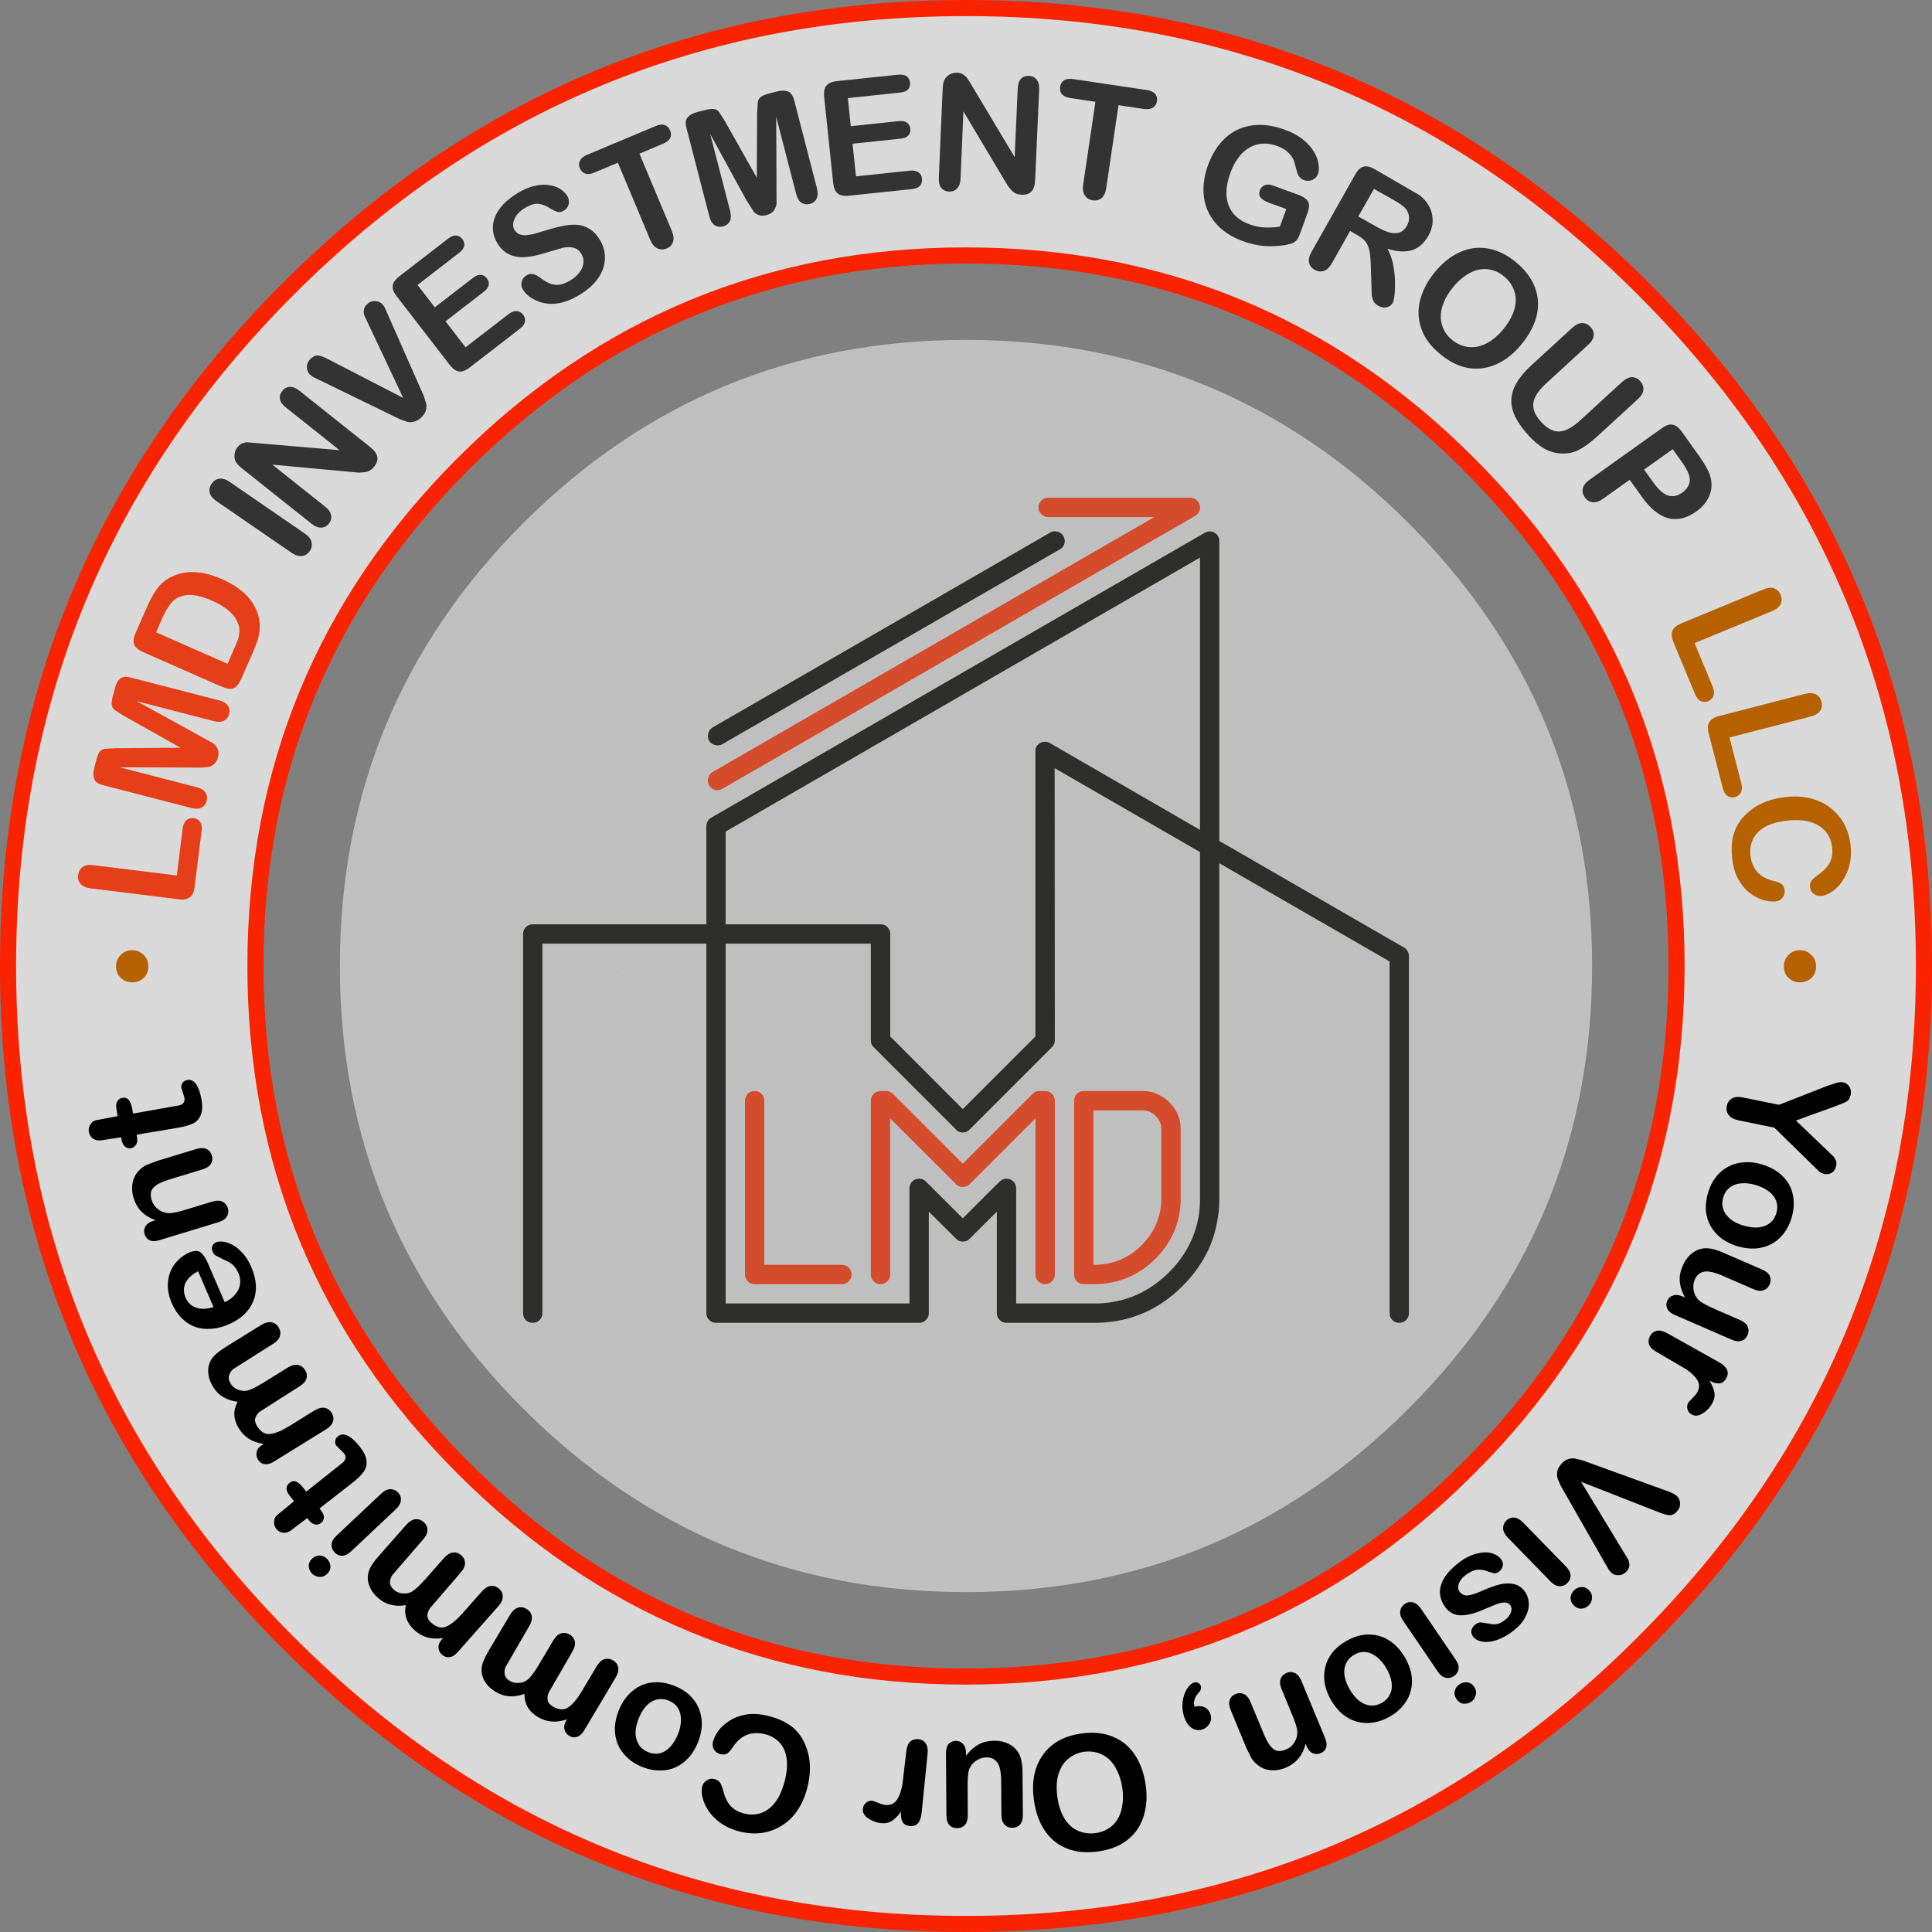 
<svg xmlns="http://www.w3.org/2000/svg" version="1.1" xmlns:xlink="http://www.w3.org/1999/xlink" preserveAspectRatio="none" x="0px" y="0px" width="1080px" height="1080px" viewBox="0 0 1080 1080">
<rect x="0" y="0" width="1080" height="1080" fill="#808080" stroke="none"/>
<defs/>

<g id="Layer_4">
<g>
<g>
<g>
<path fill="#FFFFFF" fill-opacity="0.698" stroke="none" d="
M 161.3 161.3
Q 4.5 318.15 4.5 540 4.5 761.8 161.3 918.5 318.15 1075.5 540 1075.5 761.8 1075.5 918.5 918.5 1075.5 761.8 1075.5 540 1075.5 318.15 918.5 161.3 761.8 4.5 540 4.5 318.15 4.5 161.3 161.3
M 142.8 540
Q 142.8 375.45 259.1 259.1 375.45 142.8 540 142.8 704.5 142.8 820.75 259.1 937.2 375.45 937.2 540 937.2 704.5 820.75 820.75 704.5 937.2 540 937.2 375.45 937.2 259.1 820.75 142.8 704.5 142.8 540 Z"/>
</g>
</g>

<g>
<path stroke="#FA2300" stroke-width="9" stroke-linejoin="round" stroke-linecap="round" fill="none" d="
M 937.2 540
Q 937.2 704.5 820.75 820.75 704.5 937.2 540 937.2 375.45 937.2 259.1 820.75 142.8 704.5 142.8 540 142.8 375.45 259.1 259.1 375.45 142.8 540 142.8 704.5 142.8 820.75 259.1 937.2 375.45 937.2 540 Z
M 1075.5 540
Q 1075.5 761.8 918.5 918.5 761.8 1075.5 540 1075.5 318.15 1075.5 161.3 918.5 4.5 761.8 4.5 540 4.5 318.15 161.3 161.3 318.15 4.5 540 4.5 761.8 4.5 918.5 161.3 1075.5 318.15 1075.5 540 Z"/>
</g>
</g>
</g>

<g id="Layer_3">
<g id="Layer_1" transform="matrix( 1, 0, 0, 1, 40,40) ">
<g>
<g>
<g>
<path fill="#000000" stroke="none" d="
M 784.15 903.05
Q 782.55 900.7 780.2 900.45 777.9 900.15 775.85 901.55 773.8 902.9 773.2 905.2 772.65 907.5 774.2 909.8 775.8 912.15 778.15 912.4 780.5 912.55 782.45 911.25 784.4 909.9 784.95 907.55 785.6 905.15 784.15 903.05
M 690.4 936.1
Q 691.25 938.1 692.5 939.2 693.85 940.3 695.25 940.45 696.75 940.65 698.2 940.05 700.6 939.1 701.3 936.9 702.05 934.8 700.75 931.65
L 687.5 899.65
Q 686.15 896.4 683.9 895.25 681.6 894.15 679.2 895.15 676.75 896.15 675.9 898.45 675 900.8 676.4 904.2
L 682.15 918.1
Q 684.95 924.8 685.2 927.65 685.35 931.2 683.6 933.95 681.95 936.75 678.95 937.95 674.4 939.85 671.7 937.6 668.95 935.3 666.7 929.85
L 659.05 911.4
Q 657.7 908.15 655.45 907.05 653.15 905.95 650.7 906.95 648.25 907.95 647.4 910.3 646.6 912.65 648 916
L 656.5 936.6 659.35 942.45
Q 660.6 944.65 662.55 946.2 665.75 949.05 669.95 949.5 674.2 950 678.6 948.2 683.1 946.3 685.8 943.05 688.55 939.8 689.85 934.8
L 690.4 936.1
M 738.9 878.7
Q 735.2 875.65 730.75 874.45 726.4 873.25 721.8 873.95 717.15 874.65 712.45 877.4 707.7 880.2 704.75 883.85 701.85 887.6 700.8 892.05 699.75 896.4 700.55 901.2 701.45 905.9 704.15 910.55 706.9 915.2 710.55 918.25 714.25 921.25 718.6 922.45 723 923.65 727.7 922.9 732.45 922.2 737.15 919.45 741.75 916.75 744.7 912.95 747.65 909.25 748.7 904.9 749.8 900.6 748.95 895.8 748.05 891.1 745.3 886.4 742.55 881.75 738.9 878.7
M 716.95 885.05
Q 720.05 883.2 723.3 883.5 726.5 883.8 729.5 886.1 732.55 888.45 734.95 892.5 737.35 896.6 737.9 900.4 738.45 904.15 737.05 907.05 735.65 910 732.65 911.8 727.95 914.55 723.05 912.65 718.25 910.75 714.55 904.45 710.9 898.2 711.55 893 712.25 887.8 716.95 885.05
M 754.35 859.3
Q 752.35 856.4 749.9 855.75 747.5 855.1 745.3 856.6 743.15 858.05 742.75 860.6 742.35 863.05 744.4 866.05
L 763.9 894.65
Q 765.75 897.35 768.2 897.9 770.6 898.4 772.75 896.95 774.95 895.45 775.3 893 775.7 890.6 773.65 887.65
L 754.35 859.3
M 814.6 856.15
Q 814.35 852.3 812.2 849.4 809.7 846.2 806.2 845.5 802.6 844.7 798.45 845.7 794.35 846.7 788.55 849.25 783.4 851.55 780.6 851.85 777.8 852.2 775.9 849.7 774.65 848.1 775.45 845.35 776.35 842.7 779.25 840.5 782.7 837.85 785.7 837.5 788.75 837.2 792.15 838.6
L 795.25 839.5
Q 796.6 839.6 798.1 838.45 799.8 837.1 800.1 835.15 800.35 833.2 799.15 831.65 797.35 829.25 793.75 828.2 790.2 827.25 785.4 828.5 780.5 829.7 775.4 833.6 770 837.75 767.35 842.1 764.75 846.4 764.95 850.6 765.25 854.9 768.25 858.85 770.3 861.45 773.25 862.45 776.25 863.4 780.2 862.65 784.2 862.05 789.4 859.7
L 796.45 856.8
Q 799.1 855.8 801 855.8 803.05 855.75 804.2 857.25 805.45 858.85 804.6 861.35 803.75 863.75 801.15 865.7 798.65 867.65 796.55 867.9 794.4 868.2 792.3 867.6
L 787.95 866.95
Q 786.35 866.85 784.85 868 782.85 869.55 782.5 871.45 782.25 873.3 783.5 874.95 784.65 876.45 786.9 877.25 789.15 878.05 792 877.8 795 877.6 798.55 876.1 802.1 874.6 805.8 871.75 810.5 868.15 812.6 864.05 814.8 860 814.6 856.15
M 849.95 853.3
Q 850.1 850.85 848.35 849.05 846.4 847 844.05 847.15 841.7 847.25 839.9 849 838.15 850.7 838 853.05 837.8 855.4 839.75 857.4 841.7 859.4 844.05 859.25 846.4 859.05 848.1 857.4 849.8 855.75 849.95 853.3
M 837.95 840.7
Q 837.85 838.25 835.35 835.65
L 811.4 811.1
Q 808.95 808.6 806.5 808.35 805.751 808.291 805.05 808.4 803.392 808.693 802.05 810 800.2 811.8 800.25 814.35 800.3 816.85 802.8 819.45
L 826.95 844.25
Q 829.25 846.6 831.75 846.7 834.25 846.8 836.1 845 838 843.15 837.95 840.7
M 132.6 835.55
Q 132.75 837.85 134.35 839.55 136 841.3 138.45 841.5 140.9 841.7 142.75 839.95 144.8 838.05 144.7 835.7 144.65 833.35 142.9 831.5 141.25 829.75 138.9 829.55 136.55 829.4 134.55 831.25 132.45 833.2 132.6 835.55
M 184.1 798.75
Q 184.35 796.25 182.55 794.35 180.75 792.45 178.2 792.45 175.7 792.5 173.1 794.95
L 147.85 818.7
Q 145.5 820.95 145.35 823.4 145.25 825.9 147.05 827.8 148.85 829.7 151.3 829.7 153.7 829.65 156.3 827.2
L 181.3 803.65
Q 183.85 801.25 184.1 798.75
M 213.25 827.85
Q 210.7 828.15 208.2 830.95
L 197.65 842.9
Q 192.55 848.65 189.6 850.1 187.1 851.05 184.6 850.7 182.05 850.35 180.25 848.75 178.05 846.8 178 844.7 178 842.55 179.25 840.55
L 196.5 820.6
Q 199 817.8 198.95 815.2 198.9 812.65 196.85 810.85 194.75 809 192.25 809.25 189.65 809.55 187.15 812.35
L 171.65 829.9
Q 167.05 835.1 166.1 838.6 164.95 842.5 166.4 846.25 167.75 850.1 171.4 853.3 174.6 856.15 178.4 857.05 182.1 858.05 186.85 857.3 186 861.4 187.25 864.9 188.5 868.4 191.9 871.45 195.15 874.3 198.95 875.35 202.8 876.4 207.65 875.7
L 206.9 876.55
Q 205 878.7 205.1 880.95 205.25 883.4 207.1 885 209 886.7 211.3 886.35 213.65 886.1 215.85 883.55
L 238.6 857.85
Q 241.1 855.05 241.05 852.45 241.05 849.9 239 848.1 236.9 846.25 234.4 846.55 231.85 846.85 229.35 849.65
L 218.6 861.8
Q 213.6 867.45 209.5 869.25 205.45 871.05 201.1 867.15 198.85 865.2 198.95 863.1 198.95 861 200.4 858.95
L 217.45 839.15
Q 219.95 836.35 219.95 833.75 219.9 831.25 217.9 829.45 215.8 827.6 213.25 827.85
M 249.55 858.7
Q 247.05 859.45 245.15 862.65
L 233.15 882.8
Q 229.6 888.8 229.25 892.35 228.9 896.4 231 899.9 233.05 903.35 237.25 905.85 240.95 908 244.85 908.25 248.7 908.5 253.15 906.9 253.15 911.1 255 914.3 256.85 917.5 260.75 919.85 264.5 922.05 268.45 922.35 272.4 922.7 277 921.1
L 276.45 922.05
Q 274.95 924.55 275.55 926.75 276.1 929.05 278.2 930.35 280.4 931.65 282.65 930.85 284.9 930.15 286.6 927.25
L 304.15 897.75
Q 306.05 894.55 305.55 892 305.05 889.55 302.7 888.15 300.3 886.75 297.9 887.45 295.45 888.25 293.55 891.45
L 285.25 905.4
Q 281.4 911.9 277.65 914.45 274 916.9 269 913.9 266.45 912.4 266.15 910.35 265.75 908.25 266.8 906
L 279.9 883.35
Q 281.8 880.15 281.35 877.6 280.8 875.15 278.5 873.75 276.1 872.35 273.65 873.05 271.2 873.8 269.3 877
L 261.15 890.7
Q 257.2 897.35 254.5 899.3 252.3 900.7 249.75 900.8 247.2 900.9 245.1 899.7 242.6 898.2 242.15 896.15 241.75 894 242.6 891.85
L 255.85 869
Q 257.75 865.8 257.25 863.25 256.7 860.8 254.35 859.4 251.95 857.95 249.55 858.7
M 468.85 933.55
Q 467 935.25 466.65 938.9
L 464.4 957.9
Q 463.65 961.6 462.45 964.2 461.25 966.9 459.5 968 457.65 969.25 455 969 453.15 968.8 450.7 967.7
L 447.55 966.6
Q 445.8 966.45 444.2 967.7 442.55 969 442.35 971.2 442.05 974.3 445.35 976.5 448.7 978.75 452.5 979.15 456.2 979.5 458.65 977.85 461.15 976.2 463.65 972.75 463.4 976.45 464.5 978.4 465.6 980.45 468.6 980.75 474.4 981.35 475.2 973.3
L 478.55 940.1
Q 478.9 936.5 477.4 934.45 475.95 932.45 473.35 932.2 470.7 931.95 468.85 933.55
M 350.65 915
Q 348.9 910.85 345.5 907.6 342.1 904.4 337.05 902.4 331.9 900.4 327.2 900.35 322.45 900.35 318.35 902.2 314.2 904.15 311 907.7 307.75 911.35 305.8 916.35 303.85 921.35 303.7 926.15 303.65 930.9 305.35 935.05 307.1 939.2 310.65 942.5 314.05 945.8 319.15 947.8 324.1 949.75 328.95 949.7 333.7 949.75 337.75 947.9 341.8 946.05 345.05 942.45 348.25 938.85 350.25 933.8 352.25 928.75 352.35 923.95 352.4 919.25 350.65 915
M 333.8 910.65
Q 337.15 912 338.9 914.7 340.65 917.4 340.65 921.2 340.75 925 339 929.4 337.25 933.8 334.6 936.6 331.95 939.35 328.85 940.1 325.7 940.8 322.45 939.5 317.35 937.5 315.85 932.5 314.3 927.55 317 920.75 319.65 914 324.2 911.25 328.7 908.65 333.8 910.65
M 377.2 918.4
Q 371.8 919.3 367.85 921.9 363.85 924.45 361.55 927.55 359.25 930.7 358.55 933.7 357.95 936.05 359.15 938.05 360.4 940 362.65 940.55 365.3 941.2 366.85 939.95 368.45 938.65 369.85 936.35 373.1 931.6 377.45 929.8 381.95 928.05 387.4 929.35 392.45 930.6 395.6 933.9 398.8 937.2 399.65 942.55 400.55 947.9 398.75 955.25 396.05 966.15 390 970.95 383.95 975.7 376.1 973.8 371.2 972.6 368.4 969.55 365.6 966.35 364.3 961.1 363.45 957.9 362.5 956.5 361.6 955.05 359.15 954.45 357 953.95 355.1 955.2 353.1 956.5 352.55 958.65 351.6 962.65 353.7 967.8 355.75 973.15 360.9 977.55 366.2 982.05 373.75 983.9 379.95 985.4 386 984.6 392.05 983.7 397.2 980.4 402.35 977.2 406 971.7 409.6 966.3 411.45 958.7 412.55 954.1 412.75 949.75 412.9 945.4 412.05 941.3 411.15 937.25 409.4 933.65 407.45 929.75 404.65 926.95 401.8 924.2 397.95 922.25 394.1 920.35 389.15 919.15 382.6 917.55 377.2 918.4
M 633.1 914.25
Q 630.5 913.25 627.75 914.15 626.45 910.05 630.45 905.75 631.8 904.15 631.25 902.45 630.9 901.3 629.8 900.75 628.7 900.15 627.45 900.55 625.4 901.2 623.5 904.1 621.65 907.05 621.1 911.25 620.55 915.45 621.9 919.55 622.9 922.65 624.5 924.45 626.1 926.3 628.1 926.85 630.1 927.45 632.05 926.8 634.75 925.95 636.15 923.45 637.55 921 636.7 918.4 635.65 915.3 633.1 914.25
M 500 939.85
Q 500 936.65 498.35 934.9 496.75 933.15 494.3 933.15 491.8 933.2 490.3 934.9 488.75 936.65 488.8 940.05
L 489.05 974.8
Q 489.05 978.4 490.7 980.2 492.35 982 495.05 981.95 497.7 981.95 499.4 980.15 501 978.3 501 974.7
L 500.9 960.15
Q 500.8 951.5 501.8 948.95 503 946.05 505.65 944.25 508.35 942.4 511.4 942.4 514.5 942.35 516.3 943.95 518.15 945.55 518.9 948.4 519.6 951.2 519.65 955.35
L 519.8 974.55
Q 519.8 978.15 521.55 979.95 523.2 981.75 525.9 981.75 528.6 981.7 530.25 979.9 531.8 978.1 531.8 974.5
L 531.6 950.75
Q 531.55 943.6 529.3 939.75 527.35 936.6 523.9 934.85 520.4 933.05 516.05 933.1 512.45 933.15 509.7 934 506.9 934.95 504.5 936.85 502.15 938.7 500.05 941.4
L 500 939.85
M 564.5 929.05
Q 557 930.1 551.5 933.25 546 936.5 542.65 941.5 539.25 946.45 538.05 952.8 536.95 959.1 538 966.5 539.4 976.5 544.1 983.4 548.8 990.35 556.45 993.35 564.1 996.35 574 994.95 581.35 993.9 586.8 990.85 592.15 987.75 595.6 982.9 599 978.05 600.2 971.6 601.5 965.15 600.45 957.85 599.45 950.65 596.55 944.7 593.65 938.85 589.1 935 584.5 931.2 578.3 929.55 572 928 564.5 929.05
M 551.1 964.75
Q 550.05 957.15 551.7 951.65 553.5 946.15 557.25 943.1 561.1 939.95 566.05 939.25 569.9 938.75 573.35 939.75 576.8 940.7 579.7 943.2 582.6 945.8 584.6 950.05 586.65 954.25 587.4 959.7 588.15 965.1 587.3 969.6 586.6 974.1 584.6 977.2 582.6 980.35 579.55 982.2 576.45 984.15 572.55 984.7 567.15 985.45 562.55 983.4 558.05 981.4 555.05 976.55 552.1 971.7 551.1 964.75
M 148.95 762.85
Q 147.6 763.9 147.4 765.5 147.2 767.1 148.1 768.25
L 152.2 772.3
Q 153.4 773.8 153.15 775 152.95 776.3 151.85 777.4
L 131.2 793.85 129.8 792.05
Q 127.65 789.25 125.7 788.3 123.75 787.45 121.85 788.9 120.35 790.1 120.2 791.85 120.1 793.7 121.65 795.7
L 124.35 799.2 114.5 807.3
Q 113.35 808.65 113.25 810.25 113 812.8 114.4 814.6 115.4 815.9 116.85 816.4 118.25 817 119.65 816.75 121 816.6 122.45 815.65
L 131.75 808.6 132.55 809.65
Q 134.2 811.75 136.1 812.15 137.95 812.55 139.45 811.35 140.9 810.25 141.05 808.35 141.15 806.55 139.55 804.5
L 138.6 803.25 156.75 789.1
Q 161.15 785.65 163.2 782.85 165.25 780.1 164.9 776.65 164.65 773.2 161.2 768.8 157.5 764.1 154.4 762.6 151.25 761.05 148.95 762.85
M 76.4 727.15
Q 76.6 731.2 79.2 735.4 81.45 739 84.75 740.95 88.1 742.95 92.85 743.6 90.85 747.35 91 751.05 91.2 754.75 93.6 758.6 95.9 762.3 99.3 764.4 102.6 766.5 107.45 767.15
L 106.5 767.8
Q 104 769.3 103.5 771.55 102.95 773.9 104.25 775.95 105.6 778.15 107.9 778.45 110.2 778.85 113.05 777.1
L 142.25 759
Q 145.45 757.05 146.15 754.55 146.85 752.15 145.4 749.8 143.95 747.45 141.45 747 138.95 746.55 135.75 748.5
L 121.95 757.05
Q 115.55 761.05 111.1 761.6 106.75 762.15 103.65 757.15 102.1 754.65 102.75 752.65 103.35 750.6 105.35 749.05
L 127.4 735
Q 130.6 733.05 131.3 730.6 132 728.15 130.55 725.9 129.1 723.5 126.55 723 124.05 722.55 120.85 724.5
L 107.3 732.9
Q 100.75 736.95 97.5 737.5 94.85 737.7 92.55 736.6 90.25 735.6 89 733.55 87.45 731.05 88 729 88.55 726.9 90.35 725.35
L 112.65 711.2
Q 115.85 709.25 116.5 706.8 117.2 704.35 115.75 702 114.3 699.6 111.8 699.2 109.25 698.7 106.05 700.65
L 86.15 713
Q 80.25 716.7 78.3 719.7 76.1 723.1 76.4 727.15
M 90.2 656
Q 87.3 654.45 84.8 654.1 82.3 653.85 80.85 654.45 79.15 655.2 78.65 656.65 78.15 658.05 78.9 659.75 79.55 661.35 80.7 661.9
L 88.5 665.8
Q 90.2 666.9 91.35 668.35 92.5 669.8 93.35 671.8 94.6 674.75 94.2 677.75 93.85 680.85 91.55 683.5 89.35 686.3 85.6 687.95
L 76.3 666.35
Q 74.45 662.05 72.25 660.2 69.95 658.4 65.85 660.15 61.35 662.1 57.95 666.25 54.65 670.4 53.95 676.15 53.25 682 56 688.45 58.15 693.4 61.5 696.8 64.8 700.15 69 701.7 73.2 703.2 78 702.8 82.8 702.5 87.65 700.4 98.05 695.95 101.55 687.45 105.05 678.95 100.5 668.35 98.5 663.7 95.75 660.6 93 657.6 90.2 656
M 79.35 690.65
Q 73.55 692.45 69.55 690.95 65.6 689.6 63.8 685.5 61.95 681.2 63.6 677.35 65.25 673.5 70.75 670.65
L 79.35 690.65
M 87.35 635.4
Q 86.6 632.85 84.4 631.75 82.15 630.65 78.65 631.7
L 64.25 636.1
Q 57.25 638.2 54.45 638.2 50.85 637.95 48.35 635.95 45.75 634 44.8 630.9 43.35 626.25 45.9 623.75 48.4 621.25 54.05 619.55
L 73.2 613.7
Q 76.55 612.7 77.9 610.6 79.2 608.4 78.4 605.9 77.65 603.35 75.4 602.25 73.2 601.3 69.75 602.3
L 48.4 608.8 42.3 611.05
Q 39.95 612.05 38.2 613.85 35.1 616.75 34.2 620.85 33.3 625.05 34.65 629.6 36.1 634.3 39.05 637.25 42 640.3 46.95 642.1
L 45.55 642.55
Q 43.5 643.15 42.25 644.35 41.1 645.55 40.7 646.95 40.4 648.4 40.8 649.85 41.6 652.35 43.65 653.3 45.7 654.3 49 653.3
L 82.15 643.2
Q 85.5 642.2 86.8 640.05 88.15 637.9 87.35 635.4
M 10.7 588.35
Q 9.25 590.4 9.65 592.7 9.9 594.3 10.95 595.5 11.9 596.65 13.2 597.1 14.5 597.6 16.2 597.5
L 27.75 595.75 27.95 597.05
Q 28.4 599.7 29.9 600.95 31.35 602.15 33.2 601.85 35.05 601.5 36 599.95 37.05 598.4 36.6 595.85
L 36.35 594.3 59 590.5
Q 64.55 589.6 67.7 588.1 70.8 586.7 72.15 583.45 73.6 580.3 72.65 574.8 71.65 568.95 69.6 566.05 67.6 563.2 64.75 563.7 63.05 564 62.05 565.3 61.15 566.65 61.4 568.05
L 63.1 573.6
Q 63.4 575.45 62.6 576.45 61.8 577.5 60.3 577.9
L 34.35 582.5 34 580.25
Q 33.4 576.75 32.1 575.05 30.8 573.3 28.45 573.7 26.6 574 25.65 575.5 24.6 577.05 25.05 579.6
L 25.75 583.95 13.2 586.3
Q 11.55 586.95 10.7 588.35
M 830.75 786.65
L 832.45 790.55 859.45 837.75 860.95 839.35
Q 862 840.25 863.55 840.45 865.15 840.7 866.7 840.2 868.3 839.6 869.35 838.35 870.85 836.55 870.85 834.9 870.85 833.25 870.2 831.85
L 843.8 788.3 886.25 804.95
Q 890.65 806.75 893 807 895.5 807.2 897.65 804.65 899.4 802.6 899.15 800.05 898.9 797.5 897.15 796.05
L 895.35 794.9 893.1 793.9 844.5 776.3 840.3 775.3
Q 838.25 775.05 836.3 775.8 834.3 776.5 832.6 778.55 830.9 780.55 830.5 782.65 830.2 784.7 830.75 786.65
M 881.8 711.45
Q 882.6 713.85 885.8 715.6
L 902.3 725.25
Q 905.5 727.4 907.4 729.55 909.35 731.7 909.7 733.8 910.1 735.95 908.8 738.25 907.9 739.9 905.9 741.7
L 903.7 744.15
Q 902.85 745.7 903.3 747.7 903.8 749.7 905.75 750.75 908.45 752.25 911.85 750.1 915.25 747.9 917.1 744.6 918.9 741.35 918.35 738.45 917.85 735.5 915.65 731.85 918.95 733.55 921.25 733.3 923.5 733.1 925 730.45 927.85 725.35 920.8 721.4
L 891.65 705.1
Q 888.5 703.35 886.05 703.95 883.65 704.5 882.4 706.75 881.1 709.05 881.8 711.45
M 923.2 660.2
Q 916.65 657.35 912.25 657.85 908.6 658.35 905.55 660.8 902.55 663.3 900.8 667.25 899.35 670.55 899 673.45 898.8 676.4 899.5 679.35 900.3 682.2 901.9 685.3
L 900.5 684.7
Q 897.55 683.4 895.2 684.2 893 684.9 892 687.15 891.05 689.45 891.95 691.5 892.95 693.65 896.1 695
L 927.95 708.85
Q 931.25 710.3 933.55 709.5 935.85 708.75 936.9 706.3 937.95 703.85 937 701.55 936 699.35 932.7 697.9
L 919.35 692.1
Q 911.4 688.65 909.5 686.7 907.35 684.4 906.75 681.3 906.2 678.05 907.4 675.25 908.65 672.45 910.8 671.45 913 670.4 915.85 670.9 918.8 671.35 922.6 673
L 940.2 680.65
Q 943.5 682.1 945.85 681.25 947.24 680.797 948.15 679.7 948.785 678.989 949.2 678 950.3 675.55 949.3 673.25 948.3 671.1 945 669.65
L 923.2 660.2
M 944.9 610.9
Q 939.75 609.35 935 609.7 930.209 609.999 926.15 612.15
L 926.15 612.15
Q 922.15 614.2 919.25 617.9 916.35 621.55 914.8 626.8 913.25 632.05 913.6 636.75 914.05 641.5 916.25 645.4 918.5 649.35 922.35 652.3 926.25 655.15 931.35 656.7 936.432 658.166 941.05 657.95 941.192 657.956 941.3 657.95 946.05 657.55 950.1 655.5 954.1 653.4 957.05 649.6 960 645.85 961.55 640.65 963.05 635.5 962.65 630.75 962.25 625.95 960.1 622.1 957.85 618.25 954 615.3 950.15 612.45 944.9 610.9
M 941.5 622.45
Q 946.05 623.8 949.05 626.2 952.05 628.6 953 631.65 954 634.75 953 638.15 951.45 643.35 946.65 645.25 942.634 646.865 937.1 645.7 935.962 645.502 934.75 645.15 927.8 643.1 924.8 638.8 921.75 634.55 923.3 629.35 924.3 625.9 926.9 623.85 928.068 622.934 929.5 622.35 931.168 621.69 933.2 621.5 937 621.1 941.5 622.45
M 925.3 578.25
Q 924.7 581.05 926.3 583.25 927.9 585.45 931.8 586.25
L 951.85 590.35 976.95 614.9
Q 978.4 616 980.05 616.3 982.1 616.75 984.05 615.5 985.9 614.25 986.4 611.8 986.75 610.25 986.4 609.05
L 985.2 606.75 963.95 586.4 985.5 578.55
Q 990.5 576.75 992.25 575.75 994 574.65 994.55 572 995.05 569.5 993.85 567.5 992.55 565.5 990.4 565.05 989.05 564.75 987.05 565.2
L 981.5 567 954.45 577.6 934.4 573.5
Q 930.45 572.7 928.15 574.05 925.85 575.4 925.3 578.25 Z"/>

<path fill="#B56100" stroke="none" d="
M 33.8 491.15
Q 30.05 491.15 27.5 493.8 24.9 496.45 24.9 500.05 24.9 504.35 27.6 506.75 30.3 509.15 34 509.15 37.6 509.15 40.25 506.75 42.9 504.3 42.9 500.05 42.9 496.35 40.25 493.8 37.6 491.15 33.8 491.15
M 966.1 491.15
Q 962.35 491.15 959.8 493.8 957.2 496.45 957.2 500.05 957.2 504.35 959.9 506.75 962.6 509.15 966.3 509.15 969.9 509.15 972.55 506.75 975.2 504.3 975.2 500.05 975.2 496.35 972.55 493.8 969.9 491.15 966.1 491.15
M 971.9 406.25
Q 965.55 404.7 957.8 405.6 953.1 406.15 948.9 407.5 944.8 408.9 941.25 411.05 937.75 413.3 935 416.2 932 419.35 930.35 423 928.75 426.6 928.2 430.9 927.75 435.1 928.35 440.2 929.1 446.9 931.8 451.65 934.5 456.45 938.25 459.25 942.1 462.15 945.8 463.15 949.55 464.25 952.65 463.9 955 463.65 956.45 461.8 957.85 460.05 957.6 457.7 957.3 455 955.55 453.95 953.8 452.9 951.2 452.4 945.6 451 942.4 447.5 939.15 443.85 938.5 438.3 937.95 433.15 940 429.05 941.95 424.95 946.65 422.25 951.4 419.6 958.9 418.75 970.1 417.45 976.65 421.55 983.25 425.6 984.15 433.6 984.75 438.6 982.8 442.3 980.8 445.95 976.3 449.05 973.65 450.95 972.65 452.3 971.55 453.65 971.85 456.15 972.1 458.4 974 459.7 975.85 461.1 978.05 460.85 982.15 460.4 986.3 456.7 990.55 452.9 992.95 446.5 995.35 440.05 994.45 432.3 993.75 425.95 990.85 420.5 987.9 415.2 983.1 411.5 978.25 407.75 971.9 406.25
M 955.4 292.5
Q 954.3 289.85 951.8 288.9 949.25 288 945.6 289.55
L 899.8 308.5
Q 895.9 310.1 894.9 312.6 893.85 315 895.45 318.95
L 907.5 347.95
Q 908.7 350.95 910.7 351.9 912.7 352.9 914.9 352 917.05 351.1 917.85 348.95 918.6 346.8 917.4 343.85
L 907.3 319.5 950.6 301.6
Q 954.3 300.05 955.4 297.65 956.5 295.2 955.4 292.5
M 972.2 360.55
Q 976.05 359.55 977.5 357.3 978.95 355 978.2 352.2 977.45 349.4 975.1 348.15 972.7 346.9 968.9 347.9
L 920.9 360.3
Q 916.8 361.35 915.5 363.7 914.1 365.95 915.2 370.05
L 923.05 400.55
Q 923.85 403.7 925.7 404.95 927.55 406.15 929.8 405.6 932.1 405 933.2 403 934.2 400.95 933.4 397.85
L 926.8 372.25 972.2 360.55 Z"/>

<path fill="#E63E18" stroke="none" d="
M 68.25 417.35
Q 65.95 417.05 64.2 418.5 62.5 420 62.1 423.15
L 58.85 449.4 12.3 443.65
Q 8.35 443.15 6.15 444.7 4.05 446.3 3.65 449.2 3.3 452.05 5 454.05 6.75 456.1 10.65 456.6
L 59.9 462.7
Q 64.05 463.2 66.2 461.55 68.3 459.95 68.8 455.75
L 72.7 424.5
Q 73.1 421.3 71.9 419.45 70.6 417.65 68.25 417.35
M 27.05 339.45
Q 25.1 341.2 24.2 344.85
L 23.15 348.7
Q 22.25 352.25 22.45 354 22.7 355.8 24.15 356.95
L 29.1 360.1 60.95 378 24.4 378.25 18.55 378.6
Q 16.7 378.9 15.65 380.3 14.65 381.75 13.7 385.3
L 12.7 389.2
Q 11.75 392.85 12.6 395.3 13.45 397.85 17.55 398.9
L 66.9 411.65
Q 70.5 412.6 72.75 411.4 74.9 410.25 75.55 407.7 76.25 405.1 74.85 403 73.45 400.95 69.9 400.05
L 26.85 388.9 73.2 389.1 76.85 388.65
Q 78.55 388.2 79.9 386.9 81.25 385.65 81.85 383.4 82.6 380.5 81.55 378.4 80.45 376.35 78.85 375.3
L 36.4 351.95 79.45 363.1
Q 83 364 85.2 362.9 87.45 361.7 88.1 359.2 88.8 356.55 87.4 354.5 86 352.4 82.45 351.5
L 33.1 338.75
Q 29 337.7 27.05 339.45
M 93.3 288.95
Q 89.3 286.05 84 283.7 72.817 278.803 63.6 280.05 59.599 280.644 55.95 282.4 51.35 284.6 48.3 288.45 45.3 292.3 42.6 298.35
L 35.75 313.9
Q 34.05 317.75 35 320.25 36 322.75 39.85 324.45
L 83.05 343.5
Q 85.95 344.75 87.95 345 89.9 345.35 91.65 344.15 93.35 342.9 94.8 339.6
L 101.65 324.05
Q 103.45 319.95 104.4 316.5 104.528 315.982 104.6 315.45 105.243 312.547 105.2 309.7 105.15 306.3 104.05 302.95 102.6 298.75 99.95 295.25 97.25 291.8 93.3 288.95
M 67.7 292.6
Q 72.332 293.062 78.6 295.8 91 301.25 93.4 309.5 93.95 311.3 93.85 313.4
L 93.15 317.25 87.25 331.1 47.25 313.45 50.7 305.55
Q 53.1 300.1 56 296.75 58.85 293.4 64.4 292.65 65.938 292.468 67.7 292.6 Z"/>

<path fill="#333333" stroke="none" d="
M 88.5 229.45
Q 85.2 227.2 82.55 227.6 79.9 228 78.25 230.45 76.65 232.8 77.2 235.4 77.85 237.95 81.1 240.2
L 122.9 268.95
Q 126.15 271.2 128.85 270.8 131.5 270.45 133.1 268.15 134.75 265.7 134.15 263.05 133.6 260.45 130.3 258.2
L 88.5 229.45
M 116.5 183.1
Q 116.9 185.5 119.85 187.8
L 149.8 211.65 97.6 207.2 95 208
Q 93.8 208.65 92.7 210.05 91.3 211.8 91.1 214.05 90.85 216.35 91.85 218.2 92.8 219.85 95.3 221.85
L 134.2 252.8
Q 137.05 255.05 139.6 254.95 142.15 254.85 143.85 252.7 145.55 250.6 145.1 248.05 144.65 245.5 141.8 243.25
L 112.25 219.75 160.55 224.2 164 223.95
Q 165.6 223.7 166.9 222.9 168.15 222.15 169.25 220.75 173.65 215.25 167 209.95
L 127.35 178.4
Q 124.4 176.1 121.95 176.25 119.5 176.35 117.75 178.6 116.05 180.7 116.5 183.1
M 163.4 133.35
Q 163.15 135 163.7 136.4
L 185.4 182.45 144.9 161.55
Q 142.266 160.104 140.3 159.35 139.258 158.979 138.4 158.8 135.95 158.3 133.55 160.65 131.6 162.5 131.55 165.05 131.55 167.6 133.1 169.25
L 134.8 170.6 183.55 194.35 187.6 195.8
Q 189.55 196.25 191.6 195.7 193.6 195.2 195.5 193.35 197.4 191.5 198.05 189.5 198.6 187.5 198.2 185.5
L 196.95 181.45 174.95 131.65 173.65 129.95
Q 172.65 128.95 171.2 128.55 169.55 128.15 167.95 128.45 166.35 128.9 165.2 130.05 163.55 131.65 163.4 133.35
M 215.05 91.65
Q 212.95 91.5 210.5 93.4
L 183.25 114.45
Q 181.05 116.15 180.1 117.9 179.2 119.65 179.6 121.55 180.1 123.45 181.8 125.65
L 211.4 164
Q 214 167.3 216.6 167.65 219.2 168.05 222.6 165.4
L 250.65 143.75
Q 253.1 141.85 253.5 139.8 253.8 137.7 252.4 135.9 250.95 134.05 248.9 133.9 246.75 133.7 244.3 135.6
L 220.25 154.15 209.05 139.6 230.45 123.1
Q 232.9 121.2 233.2 119.3 233.5 117.3 232.15 115.55 230.8 113.8 228.8 113.65 226.85 113.45 224.45 115.3
L 203.05 131.8 193.4 119.3 216.65 101.35
Q 219.1 99.45 219.5 97.45 219.8 95.4 218.45 93.6 217.05 91.85 215.05 91.65
M 273.3 65.7
Q 270.8 64.05 267.1 63.5 263.3 62.85 258.9 63.9 254.4 64.9 249.35 67.95 243 71.8 239.45 76.5 235.9 81.25 235.55 86.3 235.25 91.35 238 95.9 240.9 100.7 245.2 102.45 249.45 104.25 254.6 103.65 259.7 103.1 266.45 100.9
L 274.7 98.5
Q 277.9 97.8 280.7 98.5 283.35 99.2 285 101.95 287.1 105.4 285.45 109.65 283.7 113.8 278.75 116.8 275.15 118.95 272.25 119.2 269.3 119.4 267 118.35 264.7 117.35 262.1 115.35 259.9 113.65 258 113.2 256.05 112.85 254.3 113.95 252.1 115.25 251.6 117.55 251.05 119.85 252.3 121.85 254.4 125.35 259 127.65 263.6 129.9 268.7 129.85 275.85 129.75 284 124.8 290.8 120.7 294.4 115.45 298 110.2 298.15 104.6 298.35 99.05 295.3 94.05 292.8 89.9 289.55 87.95 286.3 85.95 282.55 85.65 278.75 85.4 274.2 86.4 269.6 87.35 264.25 89.05
L 258.05 90.9 254.05 91.5
Q 251.9 91.55 250.3 90.95 248.65 90.25 247.65 88.55 246.05 85.9 247.6 82.45 249.1 78.9 253.4 76.3 258.05 73.5 261.2 73.95 264.45 74.4 267.8 76.65 270.3 78.1 271.9 78.5 273.45 78.8 275.35 77.65 277.45 76.35 277.95 73.95 278.3 71.55 277.1 69.5 275.75 67.35 273.3 65.7
M 330.55 40.4
Q 333.65 39.1 334.65 37.15 335.55 35.1 334.6 32.9 333.65 30.65 331.6 29.9 329.5 29.15 326.4 30.5
L 288.2 46.55
Q 285.2 47.8 284.2 49.8 283.2 51.8 284.15 54.1 285.1 56.3 287.15 57.05 289.25 57.75 292.35 56.45
L 305.4 50.95 323.5 94.1
Q 325.05 97.8 327.5 98.85 330 100 332.65 98.9 335.35 97.8 336.2 95.3 337.1 92.8 335.55 89.05
L 317.45 45.9 330.55 40.4
M 416.45 71.15
Q 417.6 68.95 416.7 65.35
L 403.95 16.05
Q 402.85 11.95 400.35 11.1 397.85 10.2 394.25 11.15
L 390.35 12.15
Q 386.85 13.05 385.4 14.1 383.95 15.2 383.6 17.05
L 383.25 22.9 383.05 59.35 365.15 27.6 362 22.65
Q 360.8 21.15 359.05 20.95 357.3 20.7 353.8 21.6
L 349.85 22.6
Q 346.25 23.55 344.45 25.55 342.65 27.5 343.75 31.6
L 356.5 80.9
Q 357.4 84.55 359.55 85.95 361.6 87.2 364.2 86.55 366.8 85.9 367.95 83.7 369.05 81.5 368.15 77.9
L 357 34.9 377.3 72 381.45 78.5
Q 382.7 79.75 384.45 80.35 386.25 80.85 388.45 80.25 391.4 79.5 392.65 77.6 393.9 75.65 394.1 73.8
L 393.9 25.35 405.05 68.35
Q 405.95 71.95 408 73.35 410.15 74.65 412.65 74 415.35 73.35 416.45 71.15
M 468.7 6.15
Q 468.45 3.9 466.9 2.7 465.2 1.45 462.1 1.75
L 427.85 5.35
Q 425.05 5.65 423.4 6.65 421.7 7.65 421.05 9.5 420.4 11.35 420.7 14.1
L 425.75 62.3
Q 426.2 66.45 428.25 68.15 430.3 69.85 434.55 69.4
L 469.8 65.7
Q 472.85 65.4 474.3 63.85 475.65 62.2 475.4 59.9 475.15 57.6 473.55 56.4 471.75 55.1 468.7 55.4
L 438.5 58.6 436.6 40.35 463.45 37.5
Q 466.5 37.2 467.8 35.7 469.1 34.15 468.9 32 468.65 29.8 467.05 28.6 465.45 27.4 462.45 27.7
L 435.6 30.55 433.95 14.85 463.15 11.75
Q 466.25 11.45 467.65 9.95 468.95 8.35 468.7 6.15
M 530.7 4.05
Q 529.05 5.85 528.9 9.6
L 527.2 47.85 501.9 5.55 500.1 2.95 498 1.35
Q 496.7 0.7 494.95 0.65 492.7 0.55 490.75 1.7 488.75 2.9 487.85 4.8 487.1 6.55 486.95 9.75
L 484.8 59.4
Q 484.6 63.05 486.2 65.05 487.75 66.95 490.5 67.1 493.2 67.2 495 65.4 496.75 63.6 496.95 59.95
L 498.55 22.25 523.4 63.9 525.6 66.55
Q 526.75 67.7 528.1 68.25 529.5 68.8 531.25 68.85 538.3 69.15 538.65 60.7
L 540.9 10.1
Q 541.05 6.35 539.45 4.45 537.95 2.5 535.1 2.4 532.4 2.3 530.7 4.05
M 599.3 20.9
Q 602.6 21.35 604.55 20.15 606.4 18.95 606.75 16.55 607.1 14.15 605.7 12.4 604.25 10.8 600.9 10.3
L 559.9 4.2
Q 556.7 3.7 554.85 4.9 552.95 6.1 552.6 8.55 552.25 10.95 553.6 12.6 555 14.3 558.3 14.8
L 572.35 16.9 565.5 63.2
Q 564.9 67.15 566.5 69.3 567.95 71.55 570.85 72 573.7 72.4 575.75 70.75 577.8 69.1 578.4 65.1
L 585.25 18.8 599.3 20.9
M 909.95 215.1
L 900.25 201.45
Q 897.75 198 895.1 197.4 892.5 196.85 889 199.35
L 848.55 228.2
Q 845.4 230.45 844.8 233.1 844.25 235.7 845.95 238.1 847.55 240.35 850.25 240.75 853 241.05 856.15 238.8
L 871 228.2 877.95 237.9
Q 884.9 247.65 892.6 249.7 900.25 251.6 908.25 245.9 912 243.25 914.1 239.9 916.25 236.55 916.7 232.7 917.05 228.9 915.65 225.05 914.25 221.15 909.95 215.1
M 895.05 211.1
L 900.15 218.2
Q 905.25 225.3 904.55 229.3 903.85 232.9 900.35 235.4 897.45 237.45 894.7 237.35 892 237.35 889.4 235.35 886.85 233.4 884.15 229.6
L 879.05 222.5 895.05 211.1
M 664.1 29.8
Q 657.55 29.85 651.95 32.45 646.35 35 642.1 40.15 637.9 45.2 635.3 52.3 632.7 59.5 632.75 66.05 632.75 72.7 635.35 78.25 637.9 83.8 642.85 88.05 647.85 92.3 654.8 94.8 660.8 97 666.4 97.5 671.95 97.95 678.5 97
L 682.45 96
Q 684 95.25 685 94.1 685.9 92.85 686.75 90.55
L 690.95 78.95
Q 692.1 75.8 691.65 73.85 691.1 71.9 689.45 70.8 687.9 69.65 685.35 68.75
L 671.45 63.65
Q 668.9 62.75 666.95 63.55 665 64.35 664.25 66.4 663.4 68.85 664.75 70.5 666.1 72.15 669.55 73.4
L 679.05 76.85 675.45 86.7
Q 670.9 87.35 666.75 87.15 662.6 86.9 658.35 85.35 649.6 82.15 646.75 74.7 643.95 67.1 647.85 56.5 649.65 51.55 652.4 47.95 655.05 44.35 658.5 42.5 661.85 40.55 665.75 40.3 669.65 40.05 673.85 41.55 678 43.1 680.2 45.3 682.4 47.5 683.35 49.9
L 685.2 56.65
Q 685.65 58.1 686.65 59.15 687.65 60.2 688.95 60.7 691.35 61.55 693.7 60.55 696 59.5 696.8 57.2 697.6 55.05 697.05 51.7 696.65 48.45 694.55 44.9 692.55 41.35 688.45 38.05 684.3 34.7 678.2 32.5 670.8 29.8 664.1 29.8
M 757.45 73.05
Q 755.85 70.85 753.35 69
L 728.45 54.55
Q 724.75 52.45 722.25 53.15 719.65 53.85 717.6 57.5
L 693.2 100.7
Q 691.25 104.05 691.75 106.7 692.2 109.3 694.95 110.85 697.5 112.25 700 111.45 702.5 110.7 704.55 107.15
L 714.7 89.1 718.65 91.35
Q 721.7 93.05 723.25 94.95 724.8 96.95 725.55 100.2 726.2 103.5 726.3 109
L 726.8 124.65
Q 726.95 126.55 727.75 128.25 728.55 129.85 730.4 130.9 732.05 131.8 733.6 131.9 735.25 131.95 736.55 131.25 737.85 130.55 738.5 129.45 739.1 128.4 739.55 124.9 739.9 121.35 739.8 116.6 739.6 111.8 738.6 107.1 737.6 102.45 735.55 99.05 743.6 101.6 749.3 99.85 754.9 98.1 758.45 91.85 760.2 88.75 760.7 85.45 761.15 82.1 760.3 78.9 759.45 75.7 757.45 73.05
M 736.75 89.95
Q 733.6 89.05 729.5 86.75
L 719.3 81 728.05 65.6 738.55 71.5
Q 744.4 74.8 745.9 76.75 747.45 78.8 747.65 81.25 747.85 83.75 746.55 86.05 744.85 89.05 742.4 89.95 740 90.75 736.75 89.95
M 819.1 136.1
Q 820.9 127.9 817.9 120.25 814.85 112.6 807.1 106.3 801.35 101.65 795.4 99.8 789.45 97.95 783.6 98.75 777.7 99.6 772.15 103.05 766.6 106.55 761.95 112.3 757.35 117.9 755.05 124.05 752.65 130.2 753 136.2 753.35 142.15 756.35 147.85 759.5 153.45 765.4 158.2 771.3 163 777.4 164.9 783.45 166.7 789.35 165.75 795.3 164.8 800.75 161.35 806.2 157.85 810.85 152.05 817.2 144.2 819.1 136.1
M 800.6 114.35
Q 804.85 117.8 806.45 122.6 808.1 127.2 806.6 132.7 805.05 138.2 800.65 143.7 795.8 149.6 790.6 152.15 785.4 154.6 780.6 153.95 775.7 153.25 771.8 150.1 768.8 147.65 767.2 144.5 765.55 141.25 765.4 137.45 765.25 133.55 767 129.25 768.7 124.9 772.2 120.65 775.6 116.4 779.45 113.9 783.25 111.35 786.95 110.65 790.55 110 794 110.95 797.55 111.85 800.6 114.35
M 844.5 140.6
Q 841.8 140.6 838.9 143.25
L 816.1 164.15
Q 810.7 169.1 807.85 173.9 805.1 178.55 804.85 183.35 804.7 188.1 807.1 193.15 809.6 198.1 814.6 203.6 818.85 208.2 823.05 210.65 827.3 213.1 832.1 213.45 837.65 213.9 842.35 211.6 847.1 209.25 852.7 204.1
L 875.5 183.2
Q 878.45 180.5 878.65 177.9 878.85 175.2 876.9 173.05 874.9 170.85 872.25 170.85 869.6 170.9 866.65 173.6
L 843.1 195.2
Q 837 200.75 831.9 201.2 826.75 201.55 821.6 195.95 817.85 191.85 817.25 188.25 816.65 184.65 818.5 181.35 820.35 177.9 824.4 174.25
L 847.7 152.85
Q 850.6 150.2 850.9 147.6 851.15 144.95 849.1 142.75 847.15 140.6 844.5 140.6 Z"/>
</g>
</g>
</g>
</g>

<g id="Layer_2" transform="matrix( 1, 0, 0, 1, 40,40) "/>
</g>

<g id="Layer_2">
<g>
<g>
<g>
<path fill="#FFFFFF" fill-opacity="0.498" stroke="none" d="
M 787.4 787.4
Q 890 684.95 890 540 890 395 787.4 292.45 684.95 190 540 190 395 190 292.45 292.45 190 395 190 540 190 684.95 292.45 787.4 395 890 540 890 684.95 890 787.4 787.4 Z"/>
</g>
</g>
</g>
</g>

<g id="Layer_1">
<g transform="matrix( 1, 0, 0, 1, 540,540) ">
<g>
<g>
<path fill="#2E2F2A" stroke="none" d="
M -195.2 3
L -195.2 3.15 -194.35 2.35 -195.2 3
M 136.2 -242.95
Q 134.85 -242.95 133.7 -242.3
L -142.7 -82.75
Q -143.15 -82.45 -143.6 -82.05 -145.05 -80.45 -145.15 -78.4
L -145.15 -23.3 -242.3 -23.3
Q -244.55 -23.25 -246.05 -21.75 -247.55 -20.15 -247.6 -18
L -247.6 194.25
Q -247.55 196.4 -246.05 197.95 -244.55 199.45 -242.3 199.45
L -242.05 199.45
Q -239.85 199.45 -238.4 197.95 -236.85 196.4 -236.8 194.25
L -236.8 -12.5 -145.15 -12.5 -145.15 194.25
Q -145.05 196.4 -143.6 197.85 -142.05 199.45 -139.85 199.45
L -26 199.45
Q -23.85 199.45 -22.4 197.85 -20.8 196.4 -20.8 194.25
L -20.8 137.3 -5.05 152.95
Q -3.7 154.05 -1.8 154.05 0 154.05 1.4 153.1
L 17.25 137.3 17.25 194.25
Q 17.3 196.4 18.85 197.85 20.3 199.45 22.45 199.45
L 69.45 199.45
Q 70.05 199.45 70.8 199.45 71.1 199.45 71.4 199.45
L 73.55 199.45
Q 101.3 198.75 121.05 178.9 130.8 169.15 136.05 157.45 139.4 149.6 140.75 140.85 141.5 136.45 141.6 131.8 141.6 130.7 141.6 129.55
L 141.6 129.25
Q 141.6 128.3 141.6 127.25
L 141.6 -57.45 236.8 -2.55 236.8 194.25
Q 236.85 196.4 238.35 197.95 239.85 199.45 242.05 199.45
L 242.35 199.45
Q 244.5 199.45 246 197.95 247.55 196.4 247.6 194.25
L 247.6 -5.75
Q 247.55 -7.85 246 -9.4 245.7 -9.75 245.4 -10
L 141.6 -69.9 141.6 -237.65
Q 141.6 -239.8 140 -241.4 138.45 -242.95 136.2 -242.95
M 40.3 -123.8
Q 39 -122.5 38.8 -120.8
L 38.8 39.4 -1.8 80 -42.35 39.4 -42.35 -18
Q -42.4 -20.15 -43.9 -21.75 -45.4 -23.25 -47.6 -23.3
L -134.35 -23.3 -134.35 -75.15 130.8 -228.3 130.8 -76.1 46.5 -124.85
Q 45.4 -125.35 44.1 -125.35 41.85 -125.35 40.3 -123.8
M 49.55 -110.6
L 130.8 -63.7 130.8 131.55
Q 130.8 131.65 130.8 131.8 130.7 136.45 129.9 140.85 128.2 149.7 123.95 157.45 119.9 164.85 113.4 171.3 96.8 187.85 73.7 188.65
L 28.05 188.65 28.05 124.25
Q 28 122 26.5 120.45 24.9 118.9 22.65 118.9 21 118.9 19.7 119.8 19.35 120 19 120.3
L 17.05 122.25 17.05 122.2 -1.8 141.05 -22.6 120.3
Q -24 118.9 -26.2 118.9 -28.45 118.9 -30.05 120.45 -31.55 122 -31.6 124.25
L -31.6 188.65 -134.35 188.65 -134.35 -12.5 -53.2 -12.5 -53.2 41.75
Q -53.15 43.55 -52.05 44.95
L -4.9 92.1
Q -3.55 93.05 -1.8 93.05 0.3 93.05 1.7 91.7
L 48.45 44.95
Q 49.55 43.6 49.65 41.75
L 49.55 -110.6
M 51.9 -242.6
Q 51.6 -242.75 51.15 -242.75 49.15 -243.4 47.25 -242.4
L -141.75 -133.3
Q -143.55 -132.15 -144.05 -130.05 -144.65 -127.9 -143.6 -125.95 -142.45 -124.05 -140.2 -123.5 -138.2 -122.95 -136.3 -123.95
L 52.6 -233
Q 52.9 -233.2 53.2 -233.4 54.55 -234.4 55.05 -236.2 55.45 -238 54.8 -239.55 54.75 -239.8 54.6 -240.05 54.55 -240.15 54.55 -240.2 54.5 -240.25 54.4 -240.3
L 54.35 -240.45 54.35 -240.5
Q 53.4 -241.95 51.9 -242.6 Z"/>

<path fill="#D44C2C" stroke="none" d="
M -122 71.45
Q -123.45 73.05 -123.55 75.2
L -123.55 172.65
Q -123.45 174.75 -122 176.25 -120.4 177.85 -118.25 177.85
L -69.15 177.85
Q -67.05 177.85 -65.55 176.25 -64 174.75 -63.95 172.65
L -63.95 172.4
Q -64 170.2 -65.55 168.65 -67.05 167.15 -69.15 167.05
L -112.75 167.05 -112.75 75.2
Q -112.8 73.05 -114.35 71.45 -115.85 69.95 -117.95 69.9
L -118.25 69.9
Q -120.4 69.95 -122 71.45
M 44.35 69.9
L 40.85 69.9
Q 38.85 69.95 37.35 71.35
L -1.8 110.5 -40.95 71.35
Q -42.4 69.95 -44.45 69.9
L -47.85 69.9
Q -50.05 69.95 -51.6 71.45 -53.15 73.05 -53.2 75.2
L -53.2 172.65
Q -53.15 174.75 -51.6 176.25 -50.05 177.85 -47.85 177.85
L -47.6 177.85
Q -45.55 177.85 -44 176.25 -42.4 174.75 -42.4 172.65
L -42.4 85.15 -5.05 122.45
Q -3.7 123.55 -1.8 123.55 0.35 123.55 1.85 122.15
L 38.85 85.15 38.85 172.65
Q 38.9 174.75 40.4 176.25 41.95 177.85 44.1 177.85
L 44.4 177.85
Q 45.15 177.85 45.75 177.7 47.05 177.3 48 176.25 49.3 175.05 49.55 173.35 49.65 173 49.65 172.65
L 49.65 75.2
Q 49.55 73.05 48.05 71.45 46.5 69.95 44.35 69.9
M 109.2 72.75
Q 104.65 70 99.05 69.9
L 65.7 69.9
Q 63.55 69.95 61.95 71.45 60.5 73.05 60.45 75.2
L 60.45 172.65
Q 60.45 173 60.5 173.35 60.75 175.05 61.95 176.25 63.55 177.85 65.65 177.85
L 71.25 177.85
Q 71.35 177.85 71.4 177.85 91.6 177.85 105.85 163.7 108.8 160.7 111.2 157.45 113.9 153.7 115.8 149.65 117.75 145.45 118.8 140.85 119.85 136.45 120 131.8 120 131.15 120 130.6
L 120 90.85
Q 119.9 85.2 117.2 80.7 115.8 78.35 113.7 76.2 111.6 74.15 109.2 72.75
M 106.05 83.85
Q 109.15 86.9 109.2 91.2
L 109.2 130.6
Q 109.2 131.15 109.2 131.8 108.9 136.5 107.55 140.85 104.9 149.35 98.15 156.1 97.5 156.75 96.75 157.45 86.15 167.05 71.4 167.05 71.35 167.05 71.25 167.05
L 71.25 80.7 98.7 80.7
Q 103 80.8 106.05 83.85
M 42.15 -252.5
Q 43.7 -251 45.85 -250.95
L 105.25 -250.95 -141.8 -108.35
Q -143.6 -107.2 -144.1 -105.1 -144.7 -102.85 -143.6 -101 -142.5 -99.05 -140.3 -98.45 -138.2 -97.9 -136.35 -98.95
L 128.25 -251.7
Q 130 -252.85 130.7 -254.9 131.05 -256.7 130.45 -258.25 130.4 -258.5 130.25 -258.85
L 130.2 -258.9 130 -259.15
Q 129.1 -260.6 127.5 -261.3 126.65 -261.65 125.5 -261.75
L 45.75 -261.75
Q 43.7 -261.65 42.15 -260.2 40.5 -258.55 40.5 -256.35 40.5 -254.1 42.15 -252.5 Z"/>
</g>
</g>
</g>
</g>

<g id="Layer_5"/>
</svg>
